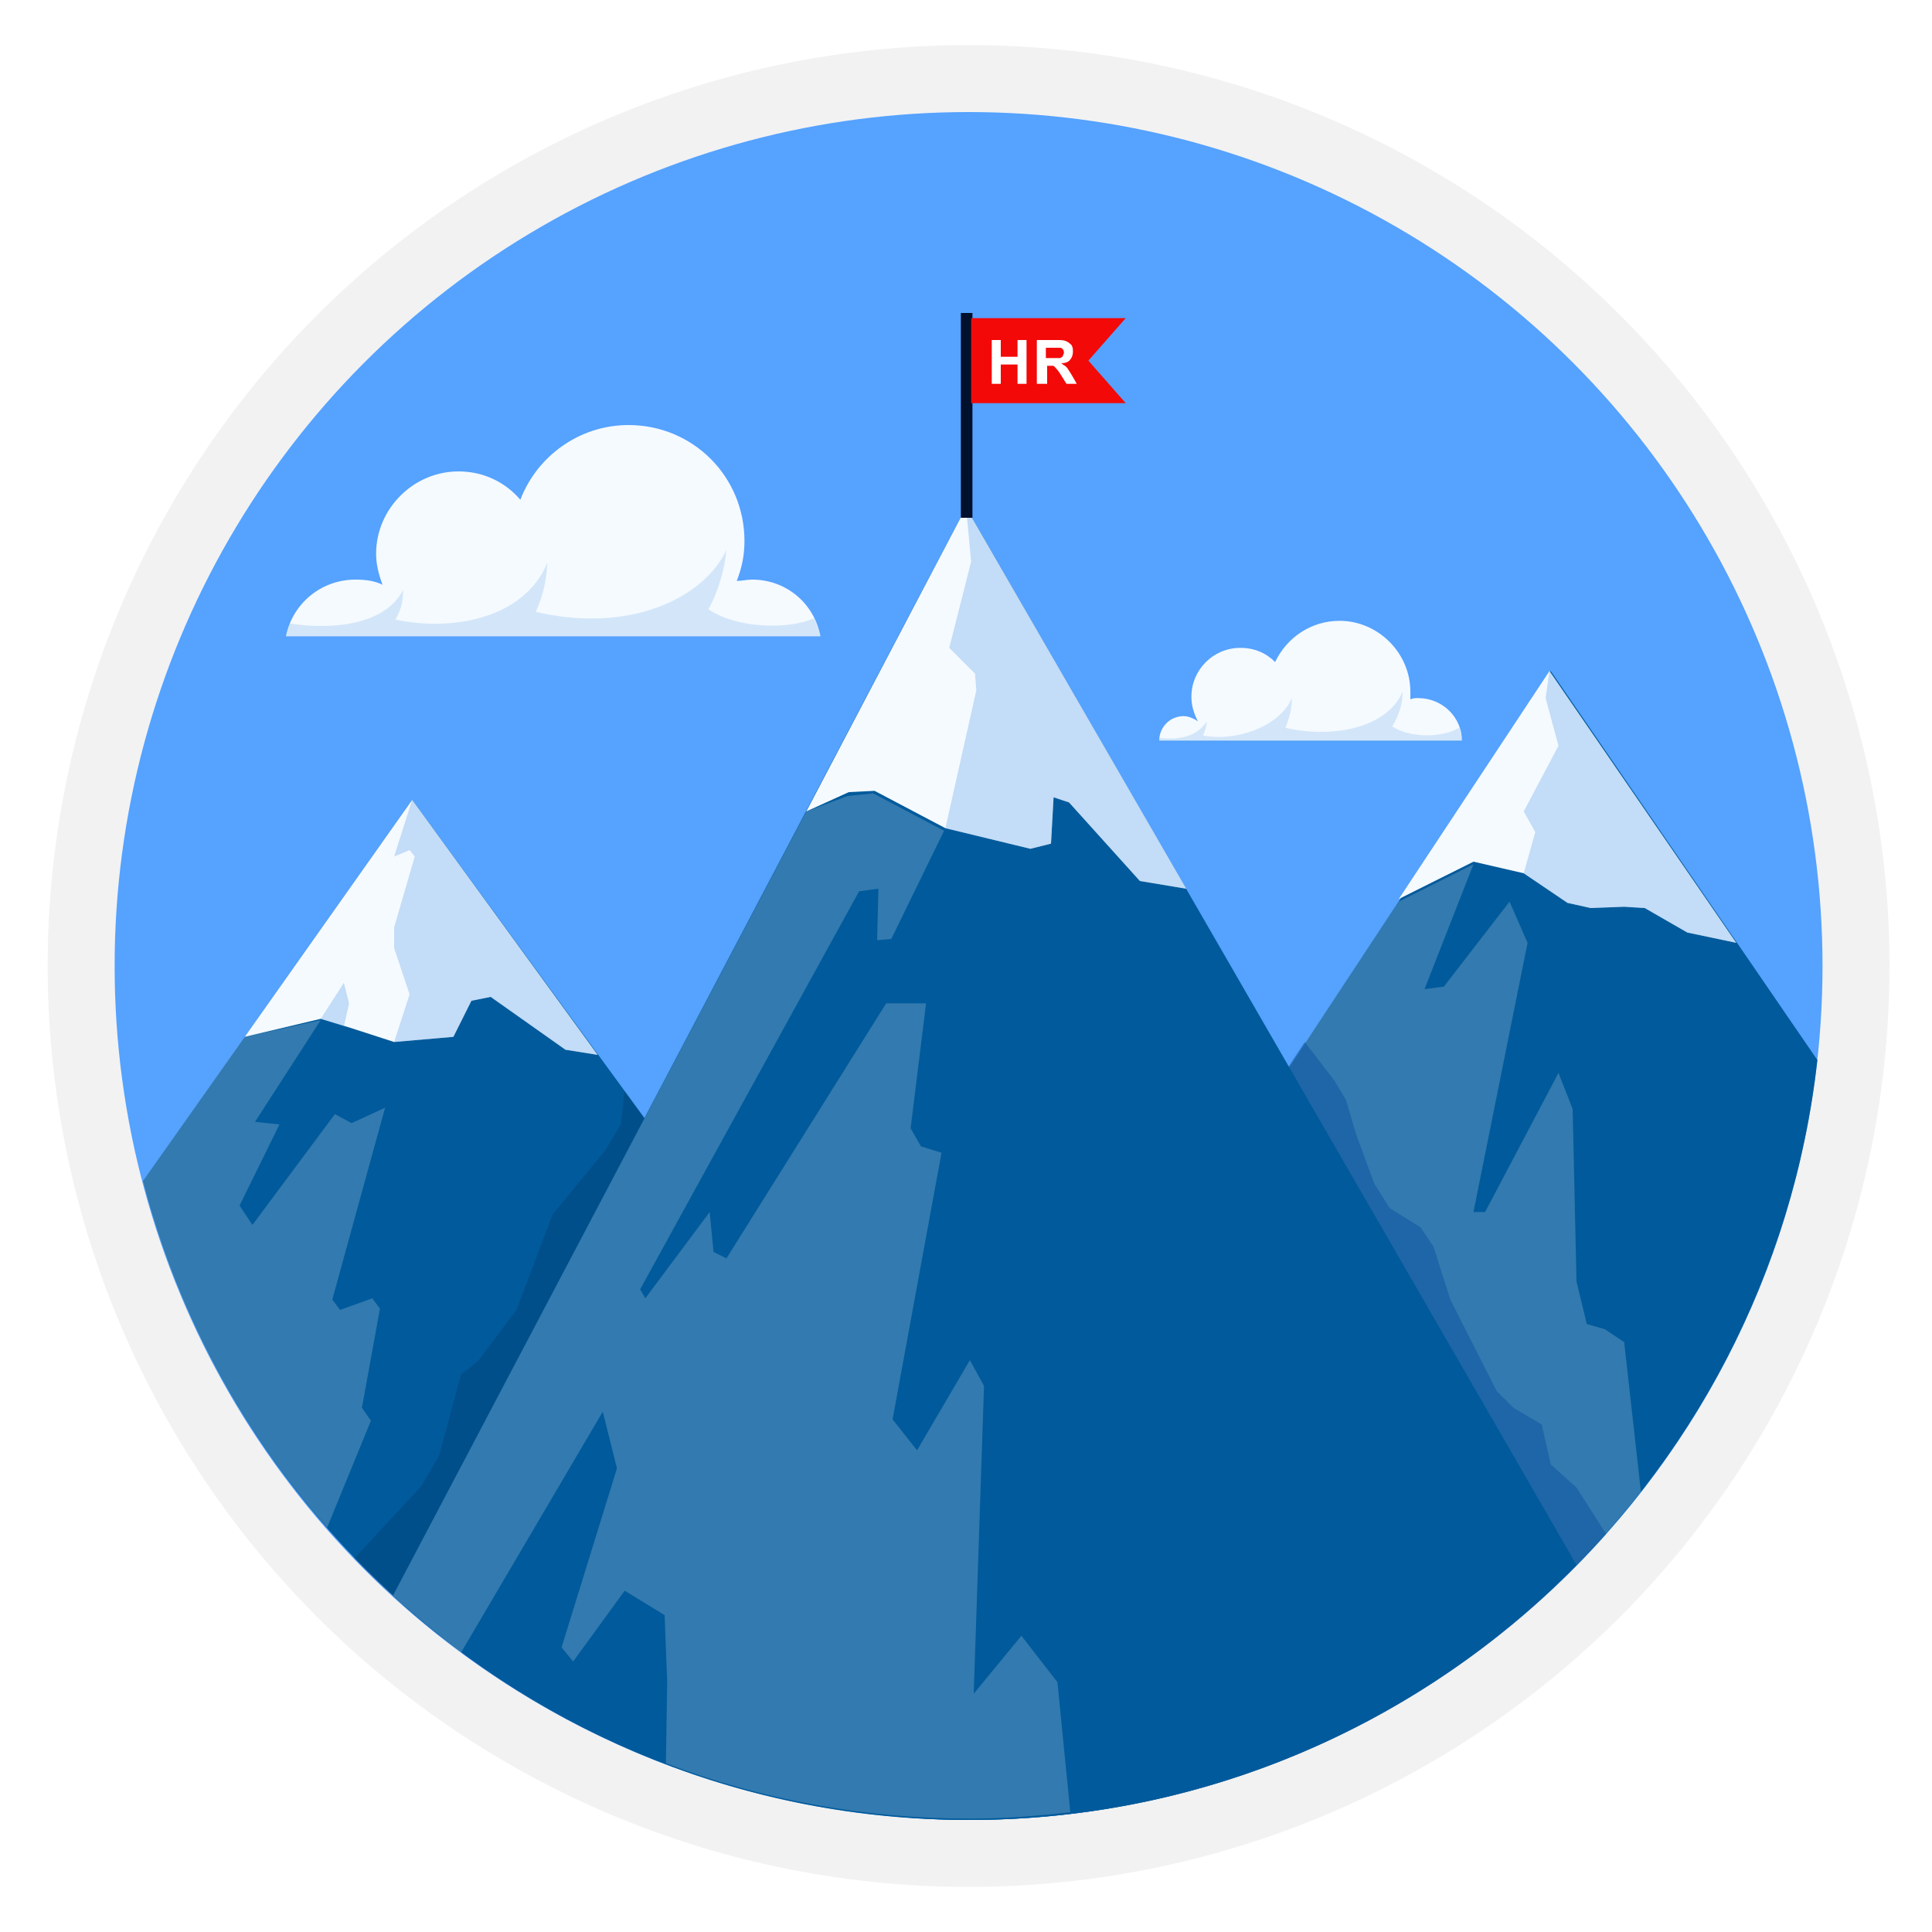 <?xml version="1.0" encoding="utf-8"?>
<!-- Generator: Adobe Illustrator 22.0.1, SVG Export Plug-In . SVG Version: 6.00 Build 0)  -->
<svg version="1.1" id="图层_1" xmlns="http://www.w3.org/2000/svg" xmlns:xlink="http://www.w3.org/1999/xlink" x="0px" y="0px"
	 viewBox="0 0 150 150" style="enable-background:new 0 0 150 150;" xml:space="preserve">
<style type="text/css">
	.st0{fill:#F2F2F2;}
	.st1{fill:url(#SVGID_1_);}
	.st2{fill:#015A9B;}
	.st3{opacity:0.2;fill:#F5FAFF;}
	.st4{opacity:0.5;fill:#0A52A0;}
	.st5{fill:#F5FAFF;}
	.st6{opacity:0.3;fill:#4F98E2;}
	.st7{opacity:0.15;fill:#00102D;}
	.st8{fill:#00102D;}
	.st9{fill:#F30908;}
	.st10{opacity:0.2;fill:#4F98E2;}
	.st11{fill:#FFFFFF;}
	.st12{filter:url(#Adobe_OpacityMaskFilter);}
	.st13{fill:#040000;}
	.st14{mask:url(#SVGID_2_);fill:#76B745;}
	.st15{fill:#86BC43;}
	.st16{filter:url(#Adobe_OpacityMaskFilter_1_);}
	.st17{mask:url(#SVGID_3_);fill:#87B828;}
	.st18{fill:#76B745;}
	.st19{fill:#3F77BB;}
	.st20{fill:#86B641;}
	.st21{filter:url(#Adobe_OpacityMaskFilter_2_);}
	.st22{mask:url(#SVGID_4_);fill:#F5B516;}
	.st23{fill:#5AB0D4;}
	.st24{fill:#EDA815;}
	.st25{fill:#F5D76B;}
	.st26{fill:#5B4831;}
	.st27{fill:#808080;}
	.st28{fill:url(#SVGID_5_);}
	.st29{fill:url(#SVGID_6_);}
	.st30{fill:url(#SVGID_7_);}
	.st31{fill:url(#SVGID_8_);}
	.st32{fill:url(#SVGID_9_);}
	.st33{fill:url(#SVGID_10_);}
	.st34{fill:#9BC13A;}
	.st35{fill:#E7B638;}
	.st36{fill:#EDD83E;}
	.st37{fill:#B3CB4E;}
	.st38{fill-rule:evenodd;clip-rule:evenodd;fill:#109D3C;}
	.st39{fill-rule:evenodd;clip-rule:evenodd;fill:#015A9B;}
	.st40{fill-rule:evenodd;clip-rule:evenodd;fill:#FFFFFF;}
	.st41{fill-rule:evenodd;clip-rule:evenodd;fill:url(#SVGID_11_);}
	.st42{fill:#109D3C;}
	.st43{clip-path:url(#SVGID_13_);}
	.st44{fill:none;}
	.st45{clip-path:url(#SVGID_15_);fill:#FFFFFF;}
	.st46{clip-path:url(#SVGID_17_);fill:#FFFFFF;}
	.st47{clip-path:url(#SVGID_19_);fill:#371E41;}
	.st48{clip-path:url(#SVGID_19_);fill:#492455;}
	.st49{clip-path:url(#SVGID_19_);fill:#80458E;}
	.st50{clip-path:url(#SVGID_19_);fill:#491A40;}
	.st51{clip-path:url(#SVGID_19_);fill:#722978;}
	.st52{clip-path:url(#SVGID_19_);fill:#A41958;}
	.st53{clip-path:url(#SVGID_19_);fill:#B23359;}
	.st54{clip-path:url(#SVGID_19_);fill:#C53357;}
	.st55{clip-path:url(#SVGID_19_);fill:#B81356;}
	.st56{clip-path:url(#SVGID_19_);fill:#CF4762;}
	.st57{clip-path:url(#SVGID_19_);fill:#861E68;}
	.st58{clip-path:url(#SVGID_19_);fill:#851D47;}
	.st59{clip-path:url(#SVGID_19_);fill:#652154;}
	.st60{clip-path:url(#SVGID_19_);fill:#8A234B;}
	.st61{clip-path:url(#SVGID_19_);fill:#923482;}
	.st62{clip-path:url(#SVGID_19_);fill:#6C1B45;}
	.st63{clip-path:url(#SVGID_19_);fill:#802C57;}
	.st64{clip-path:url(#SVGID_19_);fill:#7D1E45;}
	.st65{clip-path:url(#SVGID_19_);fill:#661B45;}
	.st66{clip-path:url(#SVGID_19_);fill:#9E2F68;}
	.st67{clip-path:url(#SVGID_19_);fill:#5D2465;}
	.st68{clip-path:url(#SVGID_19_);fill:#732E7A;}
	.st69{clip-path:url(#SVGID_19_);fill:#5A2564;}
	.st70{clip-path:url(#SVGID_19_);fill:#6B2B77;}
	.st71{clip-path:url(#SVGID_19_);fill:#14A89C;}
	.st72{clip-path:url(#SVGID_19_);fill:#0D999B;}
	.st73{clip-path:url(#SVGID_19_);fill:#13967D;}
	.st74{clip-path:url(#SVGID_19_);fill:#149A80;}
	.st75{clip-path:url(#SVGID_19_);fill:#11A57B;}
	.st76{clip-path:url(#SVGID_19_);fill:#159E8D;}
	.st77{clip-path:url(#SVGID_19_);fill:#2CADB0;}
	.st78{clip-path:url(#SVGID_19_);fill:#0D9798;}
	.st79{clip-path:url(#SVGID_19_);fill:#16AAA9;}
	.st80{clip-path:url(#SVGID_19_);fill:#15A29C;}
	.st81{clip-path:url(#SVGID_19_);fill:#1BA794;}
	.st82{clip-path:url(#SVGID_19_);fill:#16A3B1;}
	.st83{clip-path:url(#SVGID_19_);fill:#139F7B;}
	.st84{clip-path:url(#SVGID_19_);fill:#1A9D75;}
	.st85{clip-path:url(#SVGID_19_);fill:#109872;}
	.st86{clip-path:url(#SVGID_19_);fill:#13A085;}
	.st87{clip-path:url(#SVGID_19_);fill:#10A58A;}
	.st88{clip-path:url(#SVGID_19_);fill:#129FA6;}
	.st89{clip-path:url(#SVGID_19_);fill:#119C88;}
	.st90{clip-path:url(#SVGID_19_);fill:#0A9177;}
	.st91{clip-path:url(#SVGID_19_);fill:#22A780;}
	.st92{clip-path:url(#SVGID_19_);fill:#0D9A98;}
	.st93{clip-path:url(#SVGID_19_);fill:#1CA89A;}
	.st94{clip-path:url(#SVGID_19_);fill:#129876;}
	.st95{clip-path:url(#SVGID_19_);fill:#32A5B1;}
	.st96{clip-path:url(#SVGID_19_);fill:#12A391;}
	.st97{clip-path:url(#SVGID_19_);fill:#AA2D24;}
	.st98{clip-path:url(#SVGID_19_);fill:#129BA5;}
	.st99{clip-path:url(#SVGID_19_);fill:#12A19D;}
	.st100{clip-path:url(#SVGID_19_);fill:#0D9887;}
	.st101{clip-path:url(#SVGID_19_);fill:#058D6C;}
	.st102{clip-path:url(#SVGID_19_);fill:#35AEB0;}
	.st103{clip-path:url(#SVGID_19_);fill:#3EACB5;}
	.st104{clip-path:url(#SVGID_19_);fill:#4DA48A;}
	.st105{clip-path:url(#SVGID_19_);fill:#25A881;}
	.st106{clip-path:url(#SVGID_19_);fill:#27A6AC;}
	.st107{clip-path:url(#SVGID_19_);fill:#13A476;}
	.st108{clip-path:url(#SVGID_19_);fill:#12986F;}
	.st109{clip-path:url(#SVGID_19_);fill:#13A27A;}
	.st110{clip-path:url(#SVGID_19_);fill:#24A77E;}
	.st111{clip-path:url(#SVGID_19_);fill:#0F8F6A;}
	.st112{clip-path:url(#SVGID_19_);fill:#10A57C;}
	.st113{clip-path:url(#SVGID_19_);fill:#0E9C87;}
	.st114{clip-path:url(#SVGID_19_);fill:#0F9D9A;}
	.st115{clip-path:url(#SVGID_19_);fill:#E58212;}
	.st116{clip-path:url(#SVGID_19_);fill:#EA9913;}
	.st117{clip-path:url(#SVGID_19_);fill:#D36D11;}
	.st118{clip-path:url(#SVGID_19_);fill:#E68311;}
	.st119{clip-path:url(#SVGID_19_);fill:#E37C11;}
	.st120{clip-path:url(#SVGID_19_);fill:#ECB319;}
	.st121{clip-path:url(#SVGID_19_);fill:#E59C2A;}
	.st122{clip-path:url(#SVGID_19_);fill:#ECAB36;}
	.st123{clip-path:url(#SVGID_19_);fill:#E2732E;}
	.st124{clip-path:url(#SVGID_19_);fill:#EEB66D;}
	.st125{clip-path:url(#SVGID_19_);fill:#F0C971;}
	.st126{clip-path:url(#SVGID_19_);fill:#CB6516;}
	.st127{clip-path:url(#SVGID_19_);fill:#E79611;}
	.st128{clip-path:url(#SVGID_19_);fill:#E58011;}
	.st129{clip-path:url(#SVGID_19_);fill:#E99612;}
	.st130{clip-path:url(#SVGID_19_);fill:#E16E0F;}
	.st131{clip-path:url(#SVGID_19_);fill:#E7AF66;}
	.st132{clip-path:url(#SVGID_19_);fill:#E47B3D;}
	.st133{clip-path:url(#SVGID_19_);fill:#E47D3D;}
	.st134{clip-path:url(#SVGID_19_);fill:#EEB26F;}
	.st135{clip-path:url(#SVGID_19_);fill:#EBA46D;}
	.st136{clip-path:url(#SVGID_19_);fill:#C42D1E;}
	.st137{clip-path:url(#SVGID_19_);fill:#D94E16;}
	.st138{clip-path:url(#SVGID_19_);fill:#DD5424;}
	.st139{clip-path:url(#SVGID_19_);fill:#D24218;}
	.st140{clip-path:url(#SVGID_19_);fill:#CF321B;}
	.st141{clip-path:url(#SVGID_19_);fill:#CF3A1C;}
	.st142{clip-path:url(#SVGID_19_);fill:#BE2023;}
	.st143{clip-path:url(#SVGID_19_);fill:#DD5D21;}
	.st144{clip-path:url(#SVGID_19_);fill:#BA1E22;}
	.st145{clip-path:url(#SVGID_19_);fill:#C21B21;}
	.st146{clip-path:url(#SVGID_19_);fill:#C41721;}
	.st147{clip-path:url(#SVGID_19_);fill:#DC5C23;}
	.st148{clip-path:url(#SVGID_19_);fill:#D84C14;}
	.st149{clip-path:url(#SVGID_19_);fill:#CC1D20;}
	.st150{clip-path:url(#SVGID_19_);fill:#D52121;}
	.st151{clip-path:url(#SVGID_19_);fill:#C02020;}
	.st152{clip-path:url(#SVGID_19_);fill:#CA3D1C;}
	.st153{clip-path:url(#SVGID_19_);fill:#D4311A;}
	.st154{clip-path:url(#SVGID_19_);fill:#C9261D;}
	.st155{clip-path:url(#SVGID_19_);fill:#BB1F27;}
	.st156{clip-path:url(#SVGID_19_);fill:#A01F24;}
	.st157{clip-path:url(#SVGID_19_);fill:#D2381D;}
	.st158{clip-path:url(#SVGID_19_);fill:#DB4C2F;}
	.st159{clip-path:url(#SVGID_19_);fill:#C51C20;}
	.st160{clip-path:url(#SVGID_19_);fill:#E2780F;}
	.st161{clip-path:url(#SVGID_19_);fill:#DB5017;}
	.st162{clip-path:url(#SVGID_19_);fill:#DC581B;}
	.st163{clip-path:url(#SVGID_19_);fill:#D03B1E;}
	.st164{clip-path:url(#SVGID_19_);fill:#DE6516;}
	.st165{clip-path:url(#SVGID_19_);fill:#DD643F;}
	.st166{clip-path:url(#SVGID_19_);fill:#E16D5A;}
	.st167{clip-path:url(#SVGID_19_);fill:#E39512;}
	.st168{clip-path:url(#SVGID_19_);fill:#E47D19;}
	.st169{clip-path:url(#SVGID_19_);fill:#D64716;}
	.st170{clip-path:url(#SVGID_19_);fill:#DC5740;}
	.st171{clip-path:url(#SVGID_19_);fill:#C51D21;}
	.st172{clip-path:url(#SVGID_19_);fill:#D52521;}
	.st173{clip-path:url(#SVGID_19_);fill:#DA3A1A;}
	.st174{clip-path:url(#SVGID_19_);fill:#F0C51C;}
	.st175{clip-path:url(#SVGID_19_);fill:#DF6611;}
	.st176{clip-path:url(#SVGID_19_);fill:#DE5D42;}
	.st177{clip-path:url(#SVGID_19_);fill:#DE6454;}
	.st178{clip-path:url(#SVGID_19_);fill:#139C9E;}
	.st179{clip-path:url(#SVGID_19_);fill:#15A9A1;}
	.st180{clip-path:url(#SVGID_19_);fill:#57AB96;}
	.st181{clip-path:url(#SVGID_19_);fill:#2DAAAE;}
	.st182{clip-path:url(#SVGID_19_);fill:#15A4A1;}
	.st183{clip-path:url(#SVGID_19_);fill:#37A5B3;}
	.st184{clip-path:url(#SVGID_19_);fill:#14A083;}
	.st185{clip-path:url(#SVGID_19_);fill:#1AA592;}
	.st186{clip-path:url(#SVGID_19_);fill:#15A3A6;}
	.st187{clip-path:url(#SVGID_19_);fill:#38AEAC;}
	.st188{clip-path:url(#SVGID_19_);fill:#47B0A3;}
	.st189{clip-path:url(#SVGID_19_);fill:#34ADA8;}
	.st190{clip-path:url(#SVGID_19_);fill:#1FAAAD;}
	.st191{clip-path:url(#SVGID_19_);fill:#089795;}
	.st192{clip-path:url(#SVGID_19_);fill:#08998B;}
	.st193{clip-path:url(#SVGID_19_);fill:#1297A3;}
	.st194{clip-path:url(#SVGID_19_);fill:#439CAF;}
	.st195{clip-path:url(#SVGID_19_);fill:#37AA8A;}
	.st196{clip-path:url(#SVGID_19_);fill:#55A893;}
	.st197{clip-path:url(#SVGID_19_);fill:#11A07B;}
	.st198{clip-path:url(#SVGID_19_);fill:#DB6456;}
	.st199{clip-path:url(#SVGID_19_);fill:#D25655;}
	.st200{clip-path:url(#SVGID_19_);fill:#DA6D8D;}
	.st201{clip-path:url(#SVGID_19_);fill:#A2195E;}
	.st202{clip-path:url(#SVGID_19_);fill:none;stroke:#61236C;stroke-width:0;stroke-linecap:round;stroke-linejoin:round;}
	.st203{clip-path:url(#SVGID_19_);fill:#B82169;}
	.st204{clip-path:url(#SVGID_19_);fill:#61122E;}
	.st205{clip-path:url(#SVGID_19_);fill:#72193E;}
	.st206{clip-path:url(#SVGID_19_);fill:#5E1436;}
	.st207{clip-path:url(#SVGID_19_);fill:#4C1220;}
	.st208{clip-path:url(#SVGID_19_);fill:#671D4B;}
	.st209{clip-path:url(#SVGID_19_);fill:#692575;}
	.st210{clip-path:url(#SVGID_19_);fill:#B83D3A;}
	.st211{clip-path:url(#SVGID_19_);fill:#9F265E;}
	.st212{clip-path:url(#SVGID_19_);fill:#A23784;}
	.st213{clip-path:url(#SVGID_19_);fill:#BD373D;}
	.st214{clip-path:url(#SVGID_19_);fill:#3E1021;}
	.st215{clip-path:url(#SVGID_19_);fill:#902948;}
	.st216{clip-path:url(#SVGID_19_);fill:#3B1A3D;}
	.st217{clip-path:url(#SVGID_19_);fill:#621A41;}
	.st218{clip-path:url(#SVGID_19_);fill:#281332;}
	.st219{clip-path:url(#SVGID_19_);fill:#641941;}
	.st220{clip-path:url(#SVGID_19_);fill:#3C1632;}
	.st221{clip-path:url(#SVGID_19_);fill:#430D1E;}
	.st222{clip-path:url(#SVGID_19_);fill:#37193A;}
	.st223{clip-path:url(#SVGID_19_);fill:#BF4567;}
	.st224{clip-path:url(#SVGID_19_);fill:#5A1334;}
	.st225{clip-path:url(#SVGID_19_);fill:#39224D;}
	.st226{clip-path:url(#SVGID_19_);fill:#71217A;}
	.st227{clip-path:url(#SVGID_19_);fill:#965192;}
	.st228{clip-path:url(#SVGID_19_);fill:#4B2559;}
	.st229{clip-path:url(#SVGID_19_);fill:#8D3384;}
	.st230{clip-path:url(#SVGID_19_);fill:#441F47;}
	.st231{clip-path:url(#SVGID_19_);fill:#352043;}
	.st232{clip-path:url(#SVGID_19_);fill:#A4195B;}
	.st233{clip-path:url(#SVGID_19_);fill:#B6343A;}
	.st234{clip-path:url(#SVGID_19_);fill:#B84785;}
	.st235{clip-path:url(#SVGID_19_);fill:#BF5A94;}
	.st236{clip-path:url(#SVGID_19_);fill:#DC7198;}
	.st237{clip-path:url(#SVGID_19_);fill:#E1A366;}
	.st238{clip-path:url(#SVGID_19_);fill:#ECAC70;}
	.st239{clip-path:url(#SVGID_19_);fill:#DF9569;}
	.st240{clip-path:url(#SVGID_19_);fill:#D34C75;}
	.st241{clip-path:url(#SVGID_19_);fill:#9F2363;}
	.st242{clip-path:url(#SVGID_19_);fill:#BB5680;}
	.st243{clip-path:url(#SVGID_19_);fill:#A83E64;}
	.st244{clip-path:url(#SVGID_19_);fill:#E37D55;}
	.st245{clip-path:url(#SVGID_19_);fill:#342449;}
	.st246{clip-path:url(#SVGID_19_);fill:#5D2464;}
	.st247{clip-path:url(#SVGID_19_);fill:#992D48;}
	.st248{clip-path:url(#SVGID_19_);fill:#A12852;}
	.st249{clip-path:url(#SVGID_19_);fill:#9B3049;}
	.st250{clip-path:url(#SVGID_19_);fill:#EBA87B;}
	.st251{clip-path:url(#SVGID_19_);fill:#E58E6C;}
	.st252{clip-path:url(#SVGID_19_);fill:#D4664B;}
	.st253{clip-path:url(#SVGID_19_);fill:#E99B74;}
	.st254{clip-path:url(#SVGID_19_);fill:#26ABAF;}
	.st255{clip-path:url(#SVGID_19_);fill:#0C9983;}
	.st256{clip-path:url(#SVGID_19_);fill:#DF6510;}
	.st257{clip-path:url(#SVGID_19_);fill:#E16C10;}
	.st258{clip-path:url(#SVGID_19_);fill:#E68813;}
	.st259{clip-path:url(#SVGID_19_);fill:#DA780C;}
	.st260{clip-path:url(#SVGID_19_);fill:#EBA415;}
	.st261{clip-path:url(#SVGID_19_);fill:#EDB218;}
	.st262{clip-path:url(#SVGID_19_);fill:#A64123;}
	.st263{clip-path:url(#SVGID_19_);fill:#D96A0F;}
	.st264{clip-path:url(#SVGID_19_);fill:#E47E11;}
	.st265{clip-path:url(#SVGID_19_);fill:#EAA713;}
	.st266{clip-path:url(#SVGID_19_);fill:#D67310;}
	.st267{clip-path:url(#SVGID_19_);fill:#E27911;}
	.st268{clip-path:url(#SVGID_19_);fill:#EBA315;}
	.st269{clip-path:url(#SVGID_19_);fill:#DE740D;}
	.st270{clip-path:url(#SVGID_19_);fill:#DF680F;}
	.st271{clip-path:url(#SVGID_19_);fill:#E98F12;}
	.st272{clip-path:url(#SVGID_19_);fill:#EA9D14;}
	.st273{clip-path:url(#SVGID_19_);fill:#E39F15;}
	.st274{clip-path:url(#SVGID_19_);fill:#DC6D0C;}
	.st275{clip-path:url(#SVGID_19_);fill:#DB6310;}
	.st276{clip-path:url(#SVGID_19_);fill:#EBA714;}
	.st277{clip-path:url(#SVGID_19_);fill:#961E23;}
	.st278{clip-path:url(#SVGID_19_);fill:#9A1E23;}
	.st279{clip-path:url(#SVGID_19_);fill:#AE1E24;}
	.st280{clip-path:url(#SVGID_19_);fill:#A41F26;}
	.st281{clip-path:url(#SVGID_19_);fill:#551312;}
	.st282{clip-path:url(#SVGID_19_);fill:#601013;}
	.st283{clip-path:url(#SVGID_19_);fill:#AB1F24;}
	.st284{clip-path:url(#SVGID_19_);fill:#891C21;}
	.st285{clip-path:url(#SVGID_19_);fill:#A51F24;}
	.st286{clip-path:url(#SVGID_19_);fill:#CD2F1C;}
	.st287{clip-path:url(#SVGID_19_);fill:#CA1C20;}
	.st288{clip-path:url(#SVGID_19_);fill:#B92021;}
	.st289{clip-path:url(#SVGID_19_);fill:#801A1F;}
	.st290{clip-path:url(#SVGID_19_);fill:#5E0F12;}
	.st291{clip-path:url(#SVGID_19_);fill:#C51722;}
	.st292{clip-path:url(#SVGID_19_);fill:#CE421E;}
	.st293{clip-path:url(#SVGID_19_);fill:#A71F24;}
	.st294{clip-path:url(#SVGID_19_);fill:#D63C19;}
	.st295{clip-path:url(#SVGID_19_);fill:#D93721;}
	.st296{clip-path:url(#SVGID_19_);fill:#DB501D;}
	.st297{clip-path:url(#SVGID_19_);fill:#B42325;}
	.st298{clip-path:url(#SVGID_19_);fill:#D2421D;}
	.st299{clip-path:url(#SVGID_19_);fill:#DE5C40;}
	.st300{clip-path:url(#SVGID_19_);fill:#CA181E;}
	.st301{clip-path:url(#SVGID_19_);fill:#C7D568;}
	.st302{clip-path:url(#SVGID_19_);fill:#D52D27;}
	.st303{clip-path:url(#SVGID_19_);fill:#841B20;}
	.st304{clip-path:url(#SVGID_19_);fill:#BB1E22;}
	.st305{clip-path:url(#SVGID_19_);fill:#BD2322;}
	.st306{clip-path:url(#SVGID_19_);fill:#6B1318;}
	.st307{clip-path:url(#SVGID_19_);fill:#7A181D;}
	.st308{clip-path:url(#SVGID_19_);fill:#D6271A;}
	.st309{clip-path:url(#SVGID_19_);fill:#C91821;}
	.st310{clip-path:url(#SVGID_19_);fill:#DB472E;}
	.st311{clip-path:url(#SVGID_19_);fill:#DB6C0D;}
	.st312{clip-path:url(#SVGID_19_);fill:#EBA115;}
	.st313{clip-path:url(#SVGID_19_);fill:#E78413;}
	.st314{clip-path:url(#SVGID_19_);fill:#ECAC18;}
	.st315{clip-path:url(#SVGID_19_);fill:#E89211;}
	.st316{clip-path:url(#SVGID_19_);fill:#E69913;}
	.st317{clip-path:url(#SVGID_19_);fill:#E68513;}
	.st318{clip-path:url(#SVGID_19_);fill:#DF6612;}
	.st319{clip-path:url(#SVGID_19_);fill:#DE5E12;}
	.st320{clip-path:url(#SVGID_19_);fill:#08878F;}
	.st321{clip-path:url(#SVGID_19_);fill:#0D7F8A;}
	.st322{clip-path:url(#SVGID_19_);fill:#0C898B;}
	.st323{clip-path:url(#SVGID_19_);fill:#05868C;}
	.st324{clip-path:url(#SVGID_19_);fill:#0D8F6D;}
	.st325{clip-path:url(#SVGID_19_);fill:#0D7D64;}
	.st326{clip-path:url(#SVGID_19_);fill:#09748F;}
	.st327{clip-path:url(#SVGID_19_);fill:#0A8D7F;}
	.st328{clip-path:url(#SVGID_19_);fill:#057571;}
	.st329{clip-path:url(#SVGID_19_);fill:#03785C;}
	.st330{clip-path:url(#SVGID_19_);fill:#0B968A;}
	.st331{clip-path:url(#SVGID_19_);fill:#04816F;}
	.st332{clip-path:url(#SVGID_19_);fill:#0D818A;}
	.st333{clip-path:url(#SVGID_19_);fill:#0F9C7E;}
	.st334{clip-path:url(#SVGID_19_);fill:#139773;}
	.st335{clip-path:url(#SVGID_19_);fill:#0B8078;}
	.st336{clip-path:url(#SVGID_19_);fill:#0B748D;}
	.st337{clip-path:url(#SVGID_19_);fill:#07786A;}
	.st338{clip-path:url(#SVGID_19_);fill:#05766E;}
	.st339{clip-path:url(#SVGID_19_);fill:#048467;}
	.st340{clip-path:url(#SVGID_19_);fill:#EDB517;}
	.st341{clip-path:url(#SVGID_19_);fill:#EAA016;}
	.st342{clip-path:url(#SVGID_19_);fill:#DF642E;}
	.st343{clip-path:url(#SVGID_19_);fill:#EB9B14;}
	.st344{clip-path:url(#SVGID_19_);fill:#EBA514;}
	.st345{clip-path:url(#SVGID_19_);fill:#992153;}
	.st346{clip-path:url(#SVGID_19_);fill:#A84173;}
	.st347{clip-path:url(#SVGID_19_);fill:#9A3670;}
	.st348{clip-path:url(#SVGID_19_);fill:#47214B;}
	.st349{clip-path:url(#SVGID_19_);fill:#592565;}
	.st350{clip-path:url(#SVGID_19_);fill:#A91952;}
	.st351{clip-path:url(#SVGID_19_);fill:#BD4675;}
	.st352{clip-path:url(#SVGID_19_);fill:#CC4A7A;}
	.st353{clip-path:url(#SVGID_19_);fill:#C94265;}
	.st354{clip-path:url(#SVGID_19_);fill:#CD587A;}
	.st355{clip-path:url(#SVGID_19_);fill:#AD3E52;}
	.st356{clip-path:url(#SVGID_19_);fill:#CC4263;}
	.st357{clip-path:url(#SVGID_19_);fill:#C92544;}
	.st358{clip-path:url(#SVGID_19_);fill:#BE5572;}
	.st359{clip-path:url(#SVGID_19_);fill:#D84458;}
	.st360{clip-path:url(#SVGID_19_);fill:#C52243;}
	.st361{clip-path:url(#SVGID_19_);fill:#7B1A3C;}
	.st362{clip-path:url(#SVGID_19_);fill:#C65580;}
	.st363{clip-path:url(#SVGID_19_);fill:#C83F5D;}
	.st364{clip-path:url(#SVGID_19_);fill:#5A1437;}
	.st365{clip-path:url(#SVGID_19_);fill:#BA5582;}
	.st366{clip-path:url(#SVGID_19_);fill:#E7A19F;}
	.st367{clip-path:url(#SVGID_19_);fill:#EFB19D;}
	.st368{clip-path:url(#SVGID_19_);fill:#EEB6C9;}
	.st369{clip-path:url(#SVGID_19_);fill:#F0C494;}
	.st370{clip-path:url(#SVGID_19_);fill:#005557;}
	.st371{clip-path:url(#SVGID_19_);fill:#0C8066;}
	.st372{clip-path:url(#SVGID_19_);fill:#00765F;}
	.st373{clip-path:url(#SVGID_19_);fill:#006375;}
	.st374{clip-path:url(#SVGID_19_);fill:#02705C;}
	.st375{clip-path:url(#SVGID_19_);fill:#026A57;}
	.st376{clip-path:url(#SVGID_19_);fill:#005D6A;}
	.st377{clip-path:url(#SVGID_19_);fill:#017658;}
	.st378{clip-path:url(#SVGID_19_);fill:#0C8064;}
	.st379{clip-path:url(#SVGID_19_);fill:#006651;}
	.st380{clip-path:url(#SVGID_19_);fill:#03725D;}
	.st381{clip-path:url(#SVGID_19_);fill:#00644F;}
	.st382{clip-path:url(#SVGID_19_);fill:#004D4B;}
	.st383{clip-path:url(#SVGID_19_);fill:#058A81;}
	.st384{clip-path:url(#SVGID_19_);fill:#09846B;}
	.st385{clip-path:url(#SVGID_19_);fill:#0D9684;}
	.st386{clip-path:url(#SVGID_19_);fill:#0A7B86;}
	.st387{clip-path:url(#SVGID_19_);fill:#06876B;}
	.st388{clip-path:url(#SVGID_19_);fill:#119779;}
	.st389{clip-path:url(#SVGID_19_);fill:#059A96;}
	.st390{clip-path:url(#SVGID_19_);fill:#06888D;}
	.st391{clip-path:url(#SVGID_19_);fill:#004E67;}
	.st392{clip-path:url(#SVGID_19_);fill:#004266;}
	.st393{clip-path:url(#SVGID_19_);fill:#004E69;}
	.st394{clip-path:url(#SVGID_19_);fill:#004259;}
	.st395{clip-path:url(#SVGID_19_);fill:#00504C;}
	.st396{clip-path:url(#SVGID_19_);fill:#004A47;}
	.st397{clip-path:url(#SVGID_19_);fill:#005870;}
	.st398{clip-path:url(#SVGID_19_);fill:#006171;}
	.st399{clip-path:url(#SVGID_19_);fill:#005F53;}
	.st400{clip-path:url(#SVGID_19_);fill:#005950;}
	.st401{clip-path:url(#SVGID_19_);fill:#087D61;}
	.st402{clip-path:url(#SVGID_19_);fill:#017456;}
	.st403{clip-path:url(#SVGID_19_);fill:#097565;}
	.st404{clip-path:url(#SVGID_19_);fill:#04657E;}
	.st405{clip-path:url(#SVGID_19_);fill:#086C7B;}
	.st406{clip-path:url(#SVGID_19_);fill:#036383;}
	.st407{clip-path:url(#SVGID_19_);fill:#066E7D;}
	.st408{clip-path:url(#SVGID_19_);fill:#109B80;}
	.st409{clip-path:url(#SVGID_19_);fill:#098492;}
	.st410{clip-path:url(#SVGID_19_);fill:#058389;}
	.st411{clip-path:url(#SVGID_19_);fill:#0A8B8F;}
	.st412{clip-path:url(#SVGID_19_);fill:#0D8D94;}
	.st413{clip-path:url(#SVGID_19_);fill:#05888E;}
	.st414{clip-path:url(#SVGID_19_);fill:#0B878A;}
	.st415{clip-path:url(#SVGID_19_);fill:#056A7F;}
	.st416{clip-path:url(#SVGID_19_);fill:#13A39C;}
	.st417{clip-path:url(#SVGID_19_);fill:#006080;}
	.st418{clip-path:url(#SVGID_19_);fill:#0E9E7D;}
	.st419{clip-path:url(#SVGID_19_);fill:#006779;}
	.st420{clip-path:url(#SVGID_19_);fill:#005265;}
	.st421{clip-path:url(#SVGID_19_);fill:#24A99B;}
	.st422{clip-path:url(#SVGID_19_);fill:#03667D;}
	.st423{clip-path:url(#SVGID_19_);fill:#00607C;}
	.st424{clip-path:url(#SVGID_19_);fill:#078975;}
	.st425{clip-path:url(#SVGID_19_);fill:#0A8067;}
	.st426{clip-path:url(#SVGID_19_);fill:#0F9075;}
	.st427{clip-path:url(#SVGID_19_);fill:#0C8971;}
	.st428{clip-path:url(#SVGID_19_);fill:#05775C;}
	.st429{clip-path:url(#SVGID_19_);fill:#00647D;}
	.st430{clip-path:url(#SVGID_19_);fill:#E16F14;}
	.st431{clip-path:url(#SVGID_19_);fill:#E16912;}
	.st432{clip-path:url(#SVGID_19_);fill:#70BA97;}
	.st433{clip-path:url(#SVGID_19_);fill:#057E79;}
	.st434{clip-path:url(#SVGID_19_);fill:#14A687;}
	.st435{clip-path:url(#SVGID_19_);fill:#109876;}
	.st436{clip-path:url(#SVGID_19_);fill:#0C9175;}
	.st437{clip-path:url(#SVGID_19_);fill:#098565;}
	.st438{clip-path:url(#SVGID_19_);fill:#9C4F24;}
	.st439{clip-path:url(#SVGID_19_);fill:#C01F20;}
	.st440{clip-path:url(#SVGID_19_);fill:#D5391B;}
	.st441{clip-path:url(#SVGID_19_);fill:#004F6A;}
	.st442{clip-path:url(#SVGID_19_);fill:#004E54;}
	.st443{clip-path:url(#SVGID_19_);fill:#003148;}
	.st444{clip-path:url(#SVGID_19_);fill:#004352;}
	.st445{clip-path:url(#SVGID_19_);fill:#00414C;}
	.st446{clip-path:url(#SVGID_19_);fill:#003750;}
	.st447{clip-path:url(#SVGID_19_);fill:#012941;}
	.st448{clip-path:url(#SVGID_19_);fill:#004956;}
	.st449{clip-path:url(#SVGID_19_);fill:#00444C;}
	.st450{clip-path:url(#SVGID_19_);fill:#003845;}
	.st451{clip-path:url(#SVGID_19_);fill:#00414A;}
	.st452{clip-path:url(#SVGID_19_);fill:#0D7992;}
	.st453{clip-path:url(#SVGID_19_);fill:#055D86;}
	.st454{clip-path:url(#SVGID_19_);fill:#0A7B94;}
	.st455{clip-path:url(#SVGID_19_);fill:#003D52;}
	.st456{clip-path:url(#SVGID_19_);fill:#004B62;}
	.st457{clip-path:url(#SVGID_19_);fill:#005563;}
	.st458{clip-path:url(#SVGID_19_);fill:#026081;}
	.st459{clip-path:url(#SVGID_19_);fill:#0D798E;}
	.st460{clip-path:url(#SVGID_19_);fill:#004F6E;}
	.st461{clip-path:url(#SVGID_19_);fill:#10768F;}
	.st462{clip-path:url(#SVGID_19_);fill:#0C8090;}
	.st463{clip-path:url(#SVGID_19_);fill:#00496B;}
	.st464{clip-path:url(#SVGID_19_);fill:#00556E;}
	.st465{clip-path:url(#SVGID_19_);fill:#026585;}
	.st466{clip-path:url(#SVGID_19_);fill:#004962;}
	.st467{clip-path:url(#SVGID_19_);fill:#00567E;}
	.st468{clip-path:url(#SVGID_19_);fill:#004F67;}
	.st469{clip-path:url(#SVGID_19_);fill:#004D66;}
	.st470{clip-path:url(#SVGID_19_);fill:#00576D;}
	.st471{clip-path:url(#SVGID_19_);fill:#00425B;}
	.st472{clip-path:url(#SVGID_19_);fill:#0E8096;}
	.st473{clip-path:url(#SVGID_19_);fill:#004365;}
	.st474{clip-path:url(#SVGID_19_);fill:#004A5B;}
	.st475{clip-path:url(#SVGID_19_);fill:#035370;}
	.st476{clip-path:url(#SVGID_19_);fill:#003C55;}
	.st477{clip-path:url(#SVGID_19_);fill:#067586;}
	.st478{clip-path:url(#SVGID_19_);fill:#015E7F;}
	.st479{clip-path:url(#SVGID_19_);fill:#004569;}
	.st480{clip-path:url(#SVGID_19_);fill:#004F5E;}
	.st481{clip-path:url(#SVGID_19_);fill:#B22F4F;}
	.st482{clip-path:url(#SVGID_19_);fill:#CF3352;}
	.st483{clip-path:url(#SVGID_19_);fill:#DC6B73;}
	.st484{clip-path:url(#SVGID_19_);fill:#DE7A5F;}
	.st485{clip-path:url(#SVGID_19_);fill:#D25753;}
	.st486{clip-path:url(#SVGID_19_);fill:#F5D5AE;}
	.st487{clip-path:url(#SVGID_19_);fill:#F3CCC5;}
	.st488{clip-path:url(#SVGID_19_);fill:#AB3E54;}
	.st489{clip-path:url(#SVGID_19_);fill:#B74B68;}
	.st490{clip-path:url(#SVGID_19_);fill:#E48984;}
	.st491{clip-path:url(#SVGID_19_);fill:#EEB782;}
	.st492{clip-path:url(#SVGID_19_);fill:#CD4C2D;}
	.st493{clip-path:url(#SVGID_19_);fill:#D6683A;}
	.st494{clip-path:url(#SVGID_19_);fill:#DB452D;}
	.st495{clip-path:url(#SVGID_19_);fill:#DC760C;}
	.st496{clip-path:url(#SVGID_19_);fill:#EBA814;}
	.st497{clip-path:url(#SVGID_19_);fill:#CF311C;}
	.st498{clip-path:url(#SVGID_19_);fill:#D4361C;}
	.st499{clip-path:url(#SVGID_19_);fill:#D04B23;}
	.st500{clip-path:url(#SVGID_19_);fill:#DD5816;}
	.st501{clip-path:url(#SVGID_19_);fill:#E78F4E;}
	.st502{clip-path:url(#SVGID_19_);fill:#E17752;}
	.st503{clip-path:url(#SVGID_19_);fill:#E89814;}
	.st504{clip-path:url(#SVGID_19_);fill:#D21C1F;}
	.st505{clip-path:url(#SVGID_19_);fill:#DB442E;}
	.st506{clip-path:url(#SVGID_19_);fill:#D93726;}
	.st507{clip-path:url(#SVGID_19_);fill:#DD6141;}
	.st508{clip-path:url(#SVGID_19_);fill:#E47C46;}
	.st509{clip-path:url(#SVGID_19_);fill:#A24F23;}
	.st510{clip-path:url(#SVGID_19_);fill:#D83919;}
	.st511{clip-path:url(#SVGID_19_);fill:#DC5433;}
	.st512{clip-path:url(#SVGID_19_);fill:#DD541F;}
	.st513{clip-path:url(#SVGID_19_);fill:#ECA916;}
	.st514{clip-path:url(#SVGID_19_);fill:#EA9B38;}
	.st515{clip-path:url(#SVGID_19_);fill:#006777;}
	.st516{clip-path:url(#SVGID_19_);fill:#0D956E;}
	.st517{clip-path:url(#SVGID_19_);fill:#0B906B;}
	.st518{clip-path:url(#SVGID_19_);fill:#057E6D;}
	.st519{clip-path:url(#SVGID_19_);fill:#003C5C;}
	.st520{clip-path:url(#SVGID_19_);fill:#036083;}
	.st521{clip-path:url(#SVGID_19_);fill:#004A4C;}
	.st522{clip-path:url(#SVGID_19_);fill:#00464D;}
	.st523{clip-path:url(#SVGID_19_);fill:#005B5F;}
	.st524{clip-path:url(#SVGID_19_);fill:#003E51;}
	.st525{clip-path:url(#SVGID_19_);fill:#004856;}
	.st526{clip-path:url(#SVGID_19_);fill:#004E5F;}
	.st527{clip-path:url(#SVGID_19_);fill:#004C53;}
	.st528{clip-path:url(#SVGID_19_);fill:#00555D;}
	.st529{clip-path:url(#SVGID_19_);fill:#016A88;}
	.st530{clip-path:url(#SVGID_19_);fill:#005671;}
	.st531{clip-path:url(#SVGID_19_);fill:#006876;}
	.st532{clip-path:url(#SVGID_19_);fill:#005D5F;}
	.st533{clip-path:url(#SVGID_19_);fill:#0B7C8C;}
	.st534{clip-path:url(#SVGID_19_);fill:#046D89;}
	.st535{clip-path:url(#SVGID_19_);fill:#006182;}
	.st536{clip-path:url(#SVGID_19_);fill:#006373;}
	.st537{clip-path:url(#SVGID_19_);fill:#0A7F94;}
	.st538{clip-path:url(#SVGID_19_);fill:#00616D;}
	.st539{clip-path:url(#SVGID_19_);fill:#00666C;}
	.st540{clip-path:url(#SVGID_19_);fill:#036382;}
	.st541{clip-path:url(#SVGID_19_);fill:#086F7F;}
	.st542{clip-path:url(#SVGID_19_);fill:#0C728C;}
	.st543{clip-path:url(#SVGID_19_);fill:#018892;}
	.st544{clip-path:url(#SVGID_19_);fill:#DB4E3A;}
	.st545{clip-path:url(#SVGID_19_);fill:#DA4A38;}
	.st546{clip-path:url(#SVGID_19_);fill:#DC563A;}
	.st547{clip-path:url(#SVGID_19_);fill:#CB271D;}
	.st548{clip-path:url(#SVGID_19_);fill:#DE6243;}
	.st549{clip-path:url(#SVGID_19_);fill:#DE5D3C;}
	.st550{clip-path:url(#SVGID_19_);fill:#E17751;}
	.st551{clip-path:url(#SVGID_19_);fill:#D43320;}
	.st552{clip-path:url(#SVGID_19_);fill:#D83E33;}
	.st553{clip-path:url(#SVGID_19_);fill:#CF361A;}
	.st554{clip-path:url(#SVGID_19_);fill:#CF4D30;}
	.st555{clip-path:url(#SVGID_19_);fill:#D64715;}
	.st556{clip-path:url(#SVGID_19_);fill:#E16F4E;}
	.st557{clip-path:url(#SVGID_19_);fill:#DC5743;}
	.st558{clip-path:url(#SVGID_19_);fill:#E2750E;}
	.st559{clip-path:url(#SVGID_19_);fill:#E16A10;}
	.st560{clip-path:url(#SVGID_19_);fill:#E16910;}
	.st561{clip-path:url(#SVGID_19_);fill:#671E4D;}
	.st562{clip-path:url(#SVGID_19_);fill:#F4D094;}
	.st563{clip-path:url(#SVGID_19_);fill:#3B244E;}
	.st564{clip-path:url(#SVGID_19_);fill:#EBC395;}
	.st565{clip-path:url(#SVGID_19_);fill:#F0CDAD;}
	.st566{clip-path:url(#SVGID_19_);fill:#422451;}
	.st567{clip-path:url(#SVGID_19_);fill:#482556;}
	.st568{clip-path:url(#SVGID_19_);fill:#D23C1A;}
	.st569{clip-path:url(#SVGID_19_);fill:#D34F16;}
	.st570{clip-path:url(#SVGID_19_);fill:#D86810;}
	.st571{clip-path:url(#SVGID_19_);fill:#D94114;}
	.st572{clip-path:url(#SVGID_19_);fill:#CB5418;}
	.st573{clip-path:url(#SVGID_19_);fill:#CD4D19;}
	.st574{clip-path:url(#SVGID_19_);fill:#E2762E;}
	.st575{clip-path:url(#SVGID_19_);fill:#E07B10;}
	.st576{clip-path:url(#SVGID_19_);fill:#C3511C;}
	.st577{clip-path:url(#SVGID_19_);fill:#CB7513;}
	.st578{clip-path:url(#SVGID_19_);fill:#DA8331;}
	.st579{clip-path:url(#SVGID_19_);fill:#E99312;}
	.st580{clip-path:url(#SVGID_19_);fill:#DB5019;}
	.st581{clip-path:url(#SVGID_19_);fill:#DD612F;}
	.st582{clip-path:url(#SVGID_19_);fill:#E47F1B;}
	.st583{clip-path:url(#SVGID_19_);fill:#E68426;}
	.st584{clip-path:url(#SVGID_19_);fill:#D45814;}
	.st585{clip-path:url(#SVGID_19_);fill:#D13E1A;}
	.st586{clip-path:url(#SVGID_19_);fill:#B71F23;}
	.st587{clip-path:url(#SVGID_19_);fill:#B52227;}
	.st588{clip-path:url(#SVGID_19_);fill:#C51F20;}
	.st589{clip-path:url(#SVGID_19_);fill:#DE5D3F;}
	.st590{clip-path:url(#SVGID_19_);fill:#E8956B;}
	.st591{clip-path:url(#SVGID_19_);fill:#CF2124;}
	.st592{clip-path:url(#SVGID_19_);fill:#E06840;}
	.st593{clip-path:url(#SVGID_19_);fill:#DE6446;}
	.st594{clip-path:url(#SVGID_19_);fill:#CA261E;}
	.st595{clip-path:url(#SVGID_19_);fill:#D9372D;}
	.st596{clip-path:url(#SVGID_19_);fill:#DC5539;}
	.st597{clip-path:url(#SVGID_19_);fill:#CC2A25;}
	.st598{clip-path:url(#SVGID_19_);fill:#CE2C26;}
	.st599{clip-path:url(#SVGID_19_);fill:#C41720;}
	.st600{clip-path:url(#SVGID_19_);fill:#B81F23;}
	.st601{clip-path:url(#SVGID_19_);fill:#D43826;}
	.st602{clip-path:url(#SVGID_19_);fill:#C21D21;}
	.st603{clip-path:url(#SVGID_19_);fill:#CC2725;}
	.st604{clip-path:url(#SVGID_19_);fill:#C02024;}
	.st605{clip-path:url(#SVGID_19_);fill:#C21E21;}
	.st606{clip-path:url(#SVGID_19_);fill:#D0231F;}
	.st607{clip-path:url(#SVGID_19_);fill:#BF1B24;}
	.st608{clip-path:url(#SVGID_19_);fill:#CA1F1F;}
	.st609{clip-path:url(#SVGID_19_);fill:#DC583C;}
	.st610{clip-path:url(#SVGID_19_);fill:#E6906D;}
	.st611{clip-path:url(#SVGID_19_);fill:#DF6544;}
	.st612{clip-path:url(#SVGID_19_);fill:#8B1C21;}
	.st613{clip-path:url(#SVGID_19_);fill:#D21A20;}
	.st614{clip-path:url(#SVGID_19_);fill:#661115;}
	.st615{clip-path:url(#SVGID_19_);fill:#A21F24;}
	.st616{clip-path:url(#SVGID_19_);fill:#D64231;}
	.st617{clip-path:url(#SVGID_19_);fill:#D83618;}
	.st618{clip-path:url(#SVGID_19_);fill:#CF331E;}
	.st619{clip-path:url(#SVGID_19_);fill:#B62022;}
	.st620{clip-path:url(#SVGID_19_);fill:#9F1F27;}
	.st621{clip-path:url(#SVGID_19_);fill:#CF251C;}
	.st622{clip-path:url(#SVGID_19_);fill:#BF2520;}
	.st623{clip-path:url(#SVGID_19_);fill:#B42322;}
	.st624{clip-path:url(#SVGID_19_);fill:#CE201C;}
	.st625{clip-path:url(#SVGID_19_);fill:#D43024;}
	.st626{clip-path:url(#SVGID_19_);fill:#B61D22;}
	.st627{clip-path:url(#SVGID_19_);fill:#D9372A;}
	.st628{clip-path:url(#SVGID_19_);fill:#CF321C;}
	.st629{clip-path:url(#SVGID_19_);fill:#CB2724;}
	.st630{clip-path:url(#SVGID_19_);fill:#C9361C;}
	.st631{clip-path:url(#SVGID_19_);fill:#D73125;}
</style>
<circle class="st0" cx="75.2" cy="75" r="71.5"/>
<g>
	<linearGradient id="SVGID_1_" gradientUnits="userSpaceOnUse" x1="8.951" y1="75" x2="141.462" y2="75">
		<stop  offset="0" style="stop-color:#55A2FF"/>
		<stop  offset="1" style="stop-color:#55A2FF"/>
	</linearGradient>
	<circle class="st1" cx="75.2" cy="75" r="66.3"/>
	<path class="st2" d="M141.1,82.3l-20.7-30.2l-58,87.9c4.2,0.8,8.5,1.3,12.9,1.3C109.3,141.3,137.4,115.5,141.1,82.3z"/>
	<path class="st3" d="M127.4,115.8l-1.3-11.6l-1.5-1l-1.4-0.4l-0.8-3.3l-0.3-13.4l-1.1-2.8l-5.7,10.8h-0.9l4.2-20.9l-1.4-3.2
		l-5.1,6.6l-1.5,0.2l3.8-9.7l-5.8,2.9L62.3,140c4.2,0.8,8.5,1.3,12.9,1.3C96.4,141.3,115.3,131.3,127.4,115.8z"/>
	<path class="st4" d="M101.3,80.9l-39,59.1c4.2,0.8,8.5,1.3,12.9,1.3c19.7,0,37.4-8.6,49.5-22.2l-2.3-3.6l-2-1.8l-0.7-3.1l-2.2-1.3
		l-1.3-1.3l-3.6-7.1l-1.3-4.1l-1-1.5l-2.4-1.5l-1.2-1.9l-1.4-3.8l-0.8-2.7l-0.9-1.5L101.3,80.9z"/>
	<polygon class="st5" points="120.3,52.1 108.6,69.8 114.4,66.9 118.3,67.8 121.7,70.1 123.5,70.5 126.1,70.4 127.7,70.5 131,72.4 
		134.8,73.2 	"/>
	<polygon class="st6" points="120.3,52.1 120,54.2 121,57.9 118.3,63 119.2,64.6 118.3,67.8 121.7,70.1 123.5,70.5 126.1,70.4 
		127.7,70.5 131,72.4 134.8,73.2 	"/>
	<path class="st2" d="M11.1,91.7c7.4,28.5,33.3,49.5,64.1,49.5c4.6,0,9.1-0.5,13.5-1.4L32,62.1L11.1,91.7z"/>
	<path class="st7" d="M27.5,121c12,12.5,29,20.2,47.7,20.2c4.6,0,9.1-0.5,13.5-1.4L48.5,84.7l-0.3,2.6l-1.2,2l-4.1,5l-2.8,7.4l-3,4
		l-1.3,1l-1.7,6.3l-1.4,2.4L27.5,121z"/>
	<path class="st3" d="M28.1,109.3l1.4-7.7l-0.6-0.8l-2.5,0.9l-0.6-0.8L29.9,86l-2.6,1.2L26,86.5l-6.4,8.6l-1-1.5l3.1-6.3l-1.9-0.2
		l5.1-7.9L19,80.5l-7.9,11.2c2.6,10.1,7.6,19.3,14.3,26.9l3.4-8.3L28.1,109.3z"/>
	<polygon class="st5" points="19,80.5 24.9,79.1 27.2,79.8 30.6,80.9 35.2,80.5 36.6,77.7 38.1,77.4 43.9,81.5 46.4,81.9 32,62.1 	
		"/>
	<polygon class="st6" points="30.6,66.5 31.8,66 32.2,66.5 30.6,72 30.6,73.6 31.8,77.2 30.6,80.9 35.2,80.5 36.6,77.7 38.1,77.4 
		43.9,81.5 46.4,81.9 32,62.1 	"/>
	<polygon class="st6" points="24.9,79.1 26.7,79.7 27.1,77.9 26.7,76.3 	"/>
	<path class="st2" d="M122.4,121.5L75,39.4l-44.5,84.5c11.8,10.8,27.5,17.4,44.7,17.4C93.7,141.3,110.4,133.7,122.4,121.5z"/>
	<path class="st3" d="M79.3,127l-3.7,4.5l0.8-23.9l-1.1-2l-4.1,7l-1.9-2.4l3.8-20.7L71.5,89l-0.8-1.4l1.2-9.7h-3.1L56.4,97.7l-1-0.5
		l-0.3-3.1l-5,6.7l-0.4-0.7l17-30.9l1.5-0.2l-0.1,4l1.1-0.1l4.1-8.4l-5.5-2.9l-2,0.2L62.6,63l-32.1,60.9c1.7,1.5,3.5,3,5.3,4.4
		l11-18.7l1.1,4.4l-4.3,13.9l0.9,1.1l4-5.5l3.1,1.9l0.2,5.2l-0.1,6.3c7.3,2.8,15.3,4.3,23.6,4.3c2.6,0,5.2-0.2,7.8-0.5l-1-10.1
		L79.3,127z"/>
	<polygon class="st5" points="62.6,63 65.9,61.5 67.9,61.4 73.4,64.3 80,65.9 81.6,65.5 81.8,61.9 83,62.3 88.5,68.4 92.1,69 
		75,39.4 	"/>
	<polygon class="st6" points="75.4,43.6 73.7,50.3 75.7,52.3 75.8,53.6 73.4,64.3 80,65.9 81.6,65.5 81.8,61.9 83,62.3 88.5,68.4 
		92.1,69 75,39.4 	"/>
	<g>
		<rect x="74.6" y="24.3" class="st8" width="0.9" height="15.9"/>
		<polygon class="st9" points="75.4,24.7 75.4,31.3 87.4,31.3 84.5,28 87.4,24.7 		"/>
	</g>
	<g>
		<path class="st5" d="M110.1,54.2c-0.2,0-0.4,0-0.6,0.1c0-0.2,0-0.4,0-0.6c0-3-2.5-5.5-5.5-5.5c-2.2,0-4.1,1.3-5,3.2
			c-0.7-0.7-1.6-1.1-2.7-1.1c-2.1,0-3.8,1.7-3.8,3.8c0,0.7,0.2,1.3,0.5,1.9c-0.3-0.2-0.7-0.4-1.1-0.4c-1.1,0-1.9,0.9-1.9,1.9h23.5
			C113.5,55.7,112,54.2,110.1,54.2z"/>
		<path class="st10" d="M108.1,56.4c0.6-1,0.8-1.9,0.8-2.7c-1.3,3-5.8,3.6-9.1,2.8c0.3-0.7,0.5-1.5,0.5-2.3c-1,2.3-4.5,3.4-6.9,2.9
			c0.2-0.4,0.3-0.8,0.3-1.1c-0.9,1.4-2.5,1.4-3.7,1.3c0,0.1,0,0.2,0,0.3h23.5c0-0.4-0.1-0.7-0.2-1.1
			C111.7,57.4,109.3,57.2,108.1,56.4z"/>
	</g>
	<g>
		<path class="st5" d="M58.4,45c-0.4,0-0.8,0.1-1.2,0.1c0.4-1,0.6-2,0.6-3.1c0-5-4-9-9-9c-3.8,0-7.1,2.4-8.4,5.8
			c-1.2-1.4-2.9-2.2-4.8-2.2c-3.5,0-6.4,2.9-6.4,6.4c0,0.8,0.2,1.6,0.5,2.4c-0.6-0.3-1.3-0.4-2.1-0.4c-2.7,0-4.9,1.9-5.4,4.4h41.5
			C63.2,46.8,61,45,58.4,45z"/>
		<path class="st10" d="M55,47.3c0.8-1.4,1.3-3.3,1.4-4.6c-1.8,3.8-7.6,6.5-14.8,4.8c0.4-0.9,0.8-2,0.9-3.8
			c-1.9,4.5-7.7,5.3-11.8,4.4c0.5-0.8,0.6-1.6,0.6-2.3c-1.6,3.1-6.5,3-8.8,2.6c-0.1,0.3-0.2,0.6-0.3,1h41.5c-0.1-0.5-0.3-1-0.5-1.4
			C61.2,48.9,57.2,48.8,55,47.3z"/>
	</g>
	<g>
		<path class="st11" d="M77,29.8v-3.4h0.7v1.3H79v-1.3h0.7v3.4H79v-1.5h-1.3v1.5H77z"/>
		<path class="st11" d="M80.5,29.8v-3.4H82c0.4,0,0.6,0,0.8,0.1c0.2,0.1,0.3,0.2,0.4,0.3c0.1,0.2,0.1,0.3,0.1,0.5
			c0,0.3-0.1,0.5-0.2,0.6c-0.1,0.2-0.4,0.3-0.7,0.3c0.1,0.1,0.3,0.2,0.4,0.3c0.1,0.1,0.2,0.3,0.4,0.6l0.4,0.7h-0.8L82.3,29
			c-0.2-0.3-0.3-0.4-0.4-0.5c-0.1-0.1-0.1-0.1-0.2-0.1c-0.1,0-0.2,0-0.3,0h-0.1v1.4H80.5z M81.2,27.8h0.5c0.3,0,0.5,0,0.6,0
			c0.1,0,0.1-0.1,0.2-0.1c0-0.1,0.1-0.2,0.1-0.3c0-0.1,0-0.2-0.1-0.3c-0.1-0.1-0.1-0.1-0.3-0.1c-0.1,0-0.2,0-0.5,0h-0.5V27.8z"/>
	</g>
</g>
</svg>
